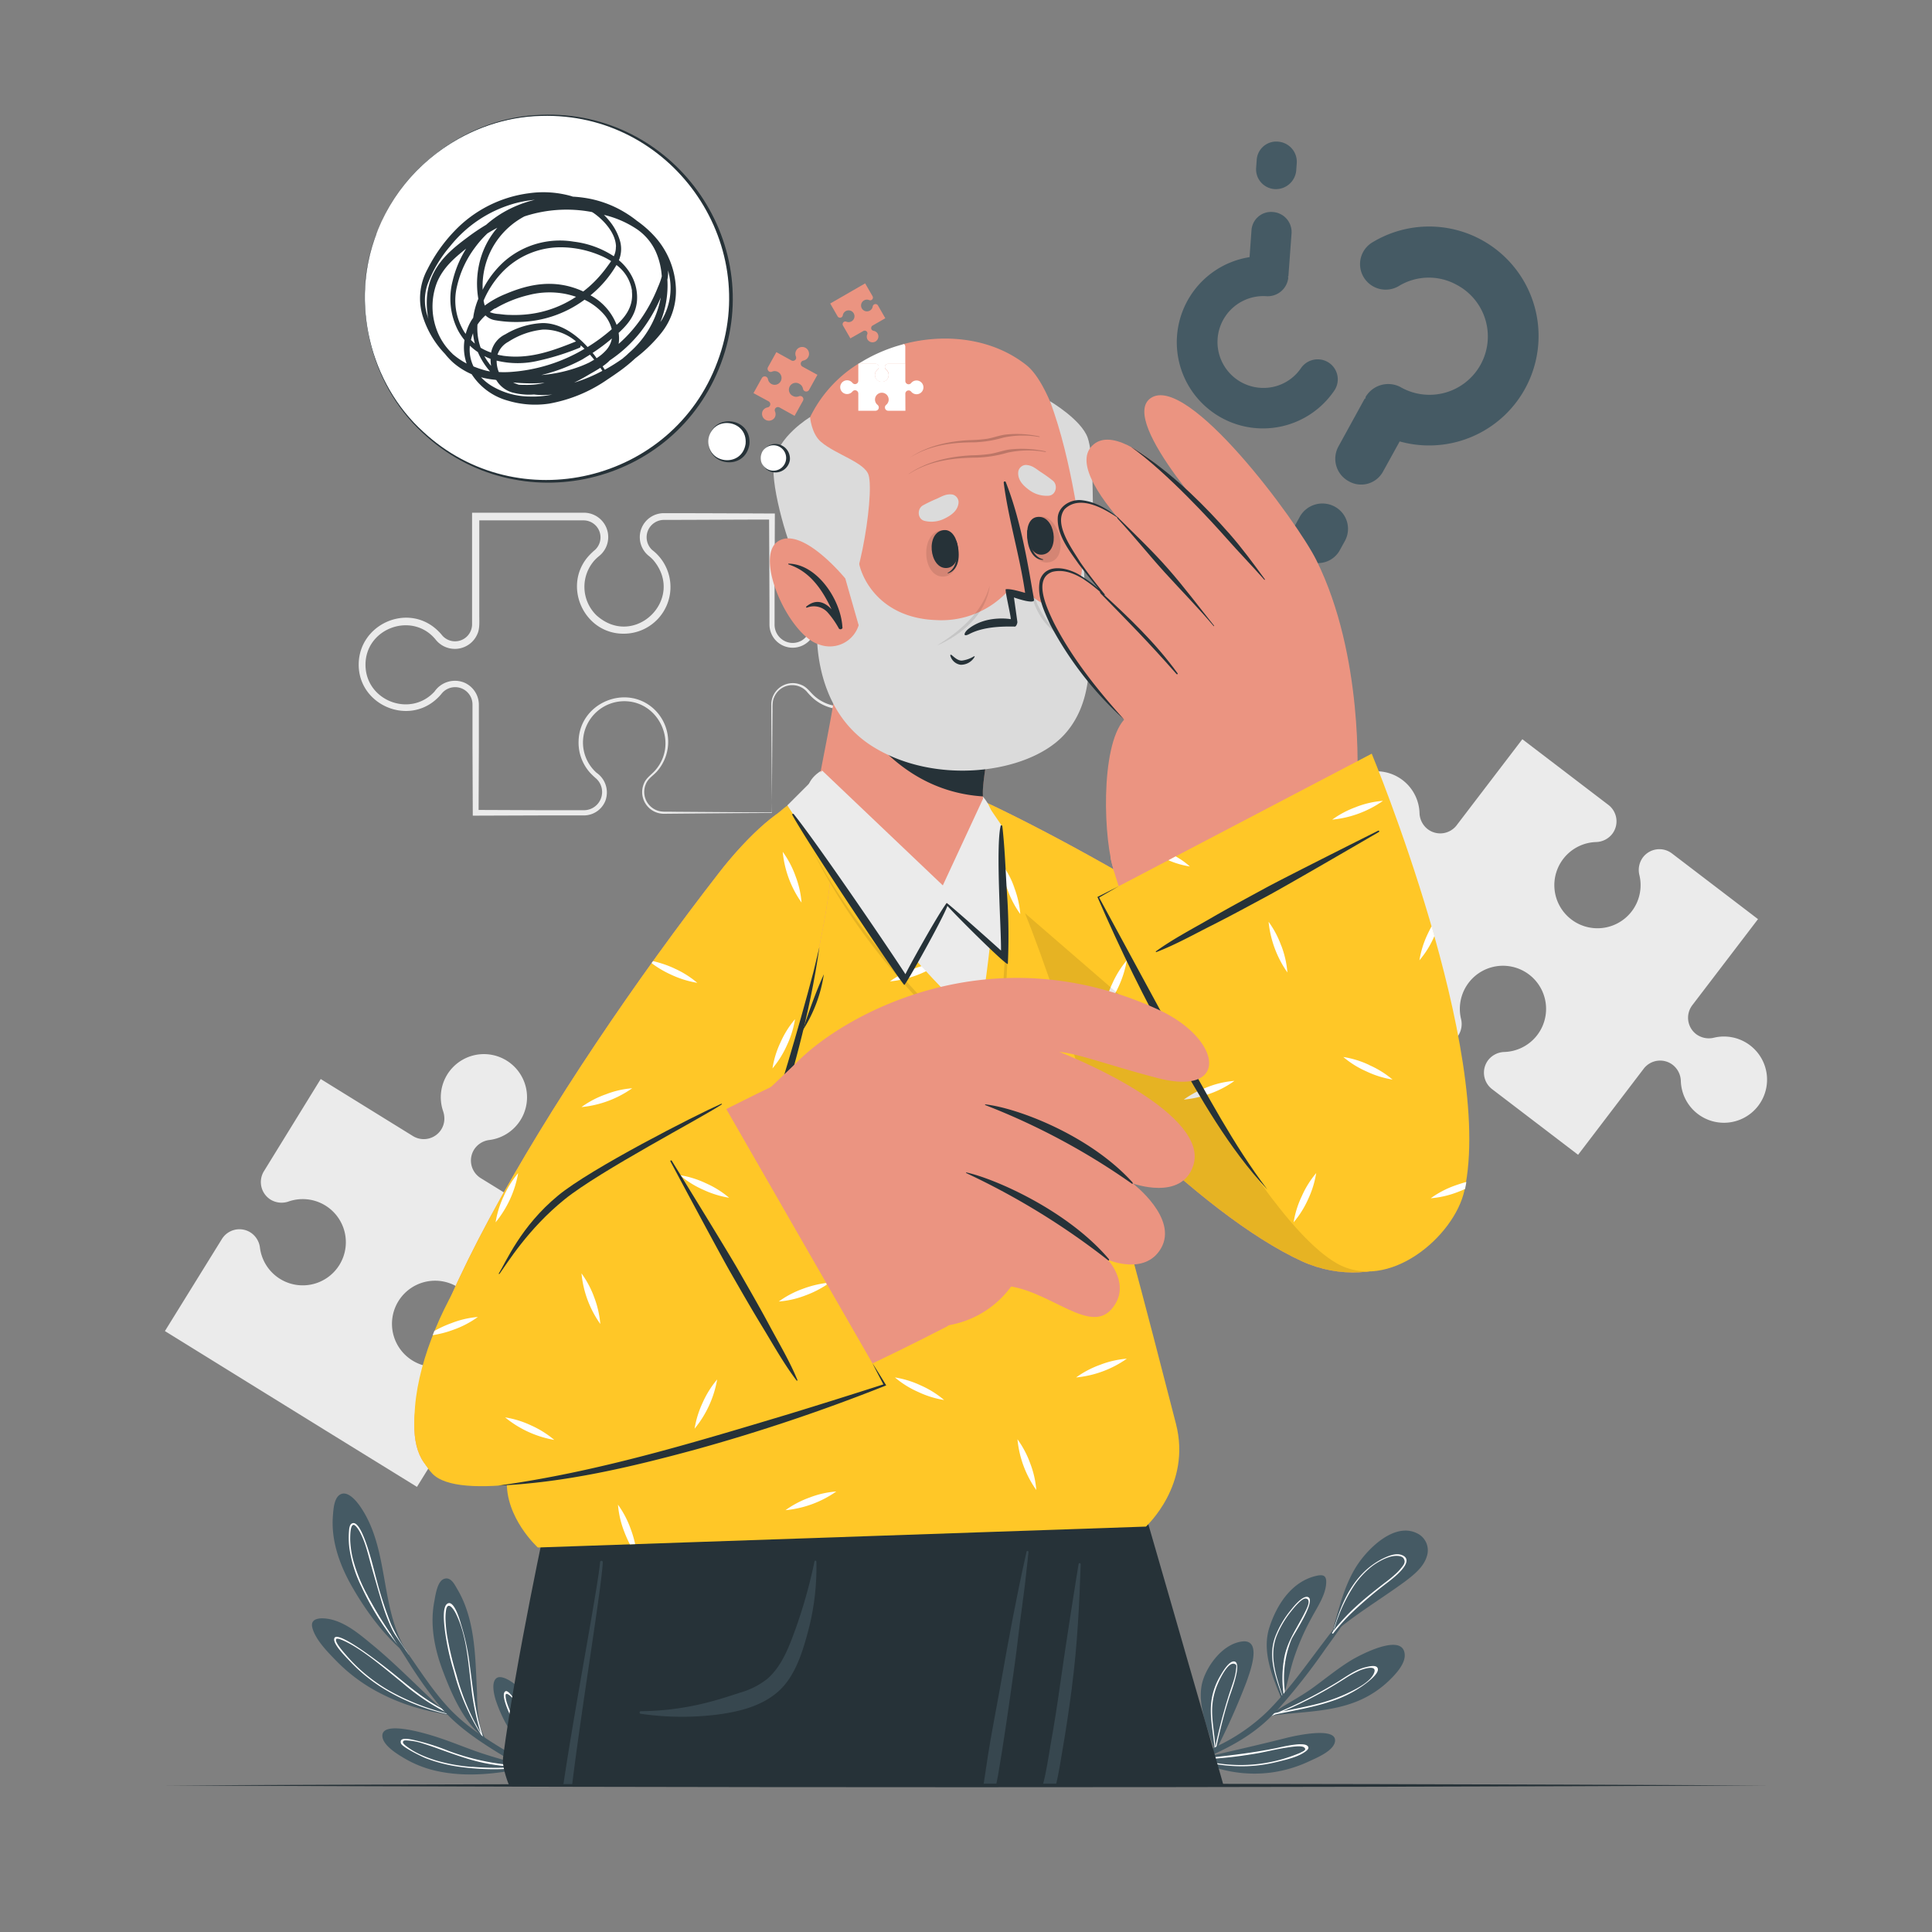<svg xmlns="http://www.w3.org/2000/svg" viewBox="0 0 500 500"><rect x="0" y="0" width="500" height="500" fill="#808080" stroke="none"/><g id="freepik--background-complete--inject-265"><path d="M148.27,319.61l-14.73,23.81a5.36,5.36,0,0,1-7.37,1.74,5.48,5.48,0,0,1-2.5-4,11.16,11.16,0,1,0-7.44,12,5.46,5.46,0,0,1,4.68.46,5.35,5.35,0,0,1,1.74,7.37l-14.74,23.81L84.1,370.11,66.53,359.24,42.68,344.48l14.74-23.81a5.34,5.34,0,0,1,7.36-1.74,5.45,5.45,0,0,1,2.5,4,11.16,11.16,0,1,0,7.45-12,5.48,5.48,0,0,1-4.69-.46,5.36,5.36,0,0,1-1.73-7.37L83,279.25,106.85,294a5.35,5.35,0,0,0,7.37-1.73,5.26,5.26,0,0,0,.78-2.79,5.92,5.92,0,0,0-.32-1.9,11.16,11.16,0,1,1,12,7.45,5.45,5.45,0,0,0-4,2.5,5.35,5.35,0,0,0,1.74,7.37Z" style="fill:#ebebeb"></path><path d="M408.41,298.86l-22.27-17a5.36,5.36,0,0,1-1-7.5h0a5.5,5.5,0,0,1,4.22-2.11,11.16,11.16,0,1,0-11.25-8.57,5.48,5.48,0,0,1-.92,4.62h0a5.35,5.35,0,0,1-7.5,1l-22.27-17,17-22.27a5.35,5.35,0,0,0-1-7.5h0a5.51,5.51,0,0,0-4.62-.91,11.16,11.16,0,1,1,8.57-11.25,5.48,5.48,0,0,0,2.11,4.21h0a5.35,5.35,0,0,0,7.5-1l17-22.27,22.27,17a5.35,5.35,0,0,1,1,7.5h0a5.5,5.5,0,0,1-4.21,2.11,11.16,11.16,0,1,0,11.24,8.57,5.48,5.48,0,0,1,.92-4.62h0a5.35,5.35,0,0,1,7.5-1l22.27,17-17,22.27a5.35,5.35,0,0,0,1,7.5h0a5.51,5.51,0,0,0,4.62.91A11.16,11.16,0,1,1,435,279.79a5.48,5.48,0,0,0-2.11-4.21h0a5.35,5.35,0,0,0-7.5,1Z" style="fill:#ebebeb"></path><path d="M199.78,210.4c-7,0-21.1.14-27.9.2a5.61,5.61,0,0,1-5.23-7.83c.54-1.4,1.88-2.25,2.82-3.3,6.21-6.86,1.21-18.07-8-18a10.71,10.71,0,0,0-10.59,10.34,10.5,10.5,0,0,0,3.48,8.16,6.21,6.21,0,0,1,2.3,7.31,6,6,0,0,1-5.64,3.75h-2.15l-8.58,0-17.18.06h-.76v-.77l-.07-17.17,0-8.59v-2.15a4.49,4.49,0,0,0-8.08-2.78,11.81,11.81,0,0,1-1.2,1.25c-7.6,7-20.22,1.44-20.17-8.92s12.54-16,20.21-9a13,13,0,0,1,1.21,1.25,4.4,4.4,0,0,0,7.92-2.73V150.86l0-17.17v-1h1l17.18,0H151a6.3,6.3,0,0,1,3.94,11.3,11.37,11.37,0,0,0-1.06,1,10.29,10.29,0,0,0,.45,14.22c9.79,8.88,23.23-4.2,14.74-14.27a10.41,10.41,0,0,0-1.07-1,6.21,6.21,0,0,1,3.89-11.13H174c6,0,20.42.06,26.53.09v.76l-.07,17.17,0,8.59v2.15a4.73,4.73,0,0,0,2.92,4.47A4.62,4.62,0,0,0,207,166c1.3-.52,2-1.77,3.06-2.68a11.66,11.66,0,1,1,8.28,20.23,11.41,11.41,0,0,1-8.08-3,16.64,16.64,0,0,1-1.48-1.58,5.07,5.07,0,0,0-8.45,1.52c-.56,1.26-.35,2.73-.41,4.17l-.06,8.61-.12,17.14Zm0,0-.12-17.21-.06-8.56,0-2.14a5.57,5.57,0,0,1,7.83-5.22c1.39.53,2.25,1.88,3.3,2.82a10.71,10.71,0,0,0,7.64,2.73c9.18-.28,13.77-11.62,7.29-18.17a10.71,10.71,0,0,0-16.17,1.11,6,6,0,0,1-10.35-4.16v-2.15c0-5.5-.08-20.08-.1-25.76l.77.77c-7,0-21.11.09-27.91.09a4.49,4.49,0,0,0-3.13,7.77A12.08,12.08,0,0,1,161.43,164c-10.39.07-16-12.55-9-20.21a19.15,19.15,0,0,1,1.6-1.52,4.4,4.4,0,0,0-3.08-7.6l-27.91,0,1-1,0,17.17v8.59c0,1.43.14,3.27-.47,4.6a6.34,6.34,0,0,1-10.83,1.49c-6-7.35-18.15-3-18.15,6.51,0,9.31,11.61,13.81,17.88,6.92a6.41,6.41,0,0,1,7.59-2.33,6.25,6.25,0,0,1,3.87,5.85v2.15l0,8.59-.07,17.17-.77-.77,17.18.07,8.58,0H151a4.71,4.71,0,0,0,3.32-8.16,20.12,20.12,0,0,1-1.58-1.5,11.68,11.68,0,0,1-3-8.28c.29-10,12.64-15,19.76-8a11.6,11.6,0,0,1,.44,16c-1,1.07-2.22,1.77-2.77,3.12a5.11,5.11,0,0,0,2.71,6.81c1.27.56,2.73.35,4.15.41l8.56.06,17.21.12Z" style="fill:#ebebeb"></path></g><g id="freepik--Symbols--inject-265"><path d="M362.24,114.23,358,121.91a6.45,6.45,0,0,1-9,2.61,6.61,6.61,0,0,1-2.6-9l6.75-12.29c.06-.11.18-.05.25-.17s-.06-.18,0-.3a6.8,6.8,0,0,1,9-2.61A15.1,15.1,0,1,0,377,73.72a14.91,14.91,0,0,0-14.91.26,6.64,6.64,0,0,1-9.2-2.29,6.56,6.56,0,0,1,2.34-9,28.33,28.33,0,1,1,7,51.55ZM348,140.1l-1.17,2.13a6.45,6.45,0,0,1-9,2.61,6.61,6.61,0,0,1-2.6-9l1.17-2.13a6.7,6.7,0,0,1,9-2.61A6.52,6.52,0,0,1,348,140.1Z" style="fill:#455a64"></path><path d="M323.38,66.55l.5-6.88a5.08,5.08,0,0,1,5.57-4.8,5.2,5.2,0,0,1,4.8,5.56l-.81,11c0,.1-.11.09-.12.2s.1.11.09.22a5.36,5.36,0,0,1-5.57,4.81,11.88,11.88,0,1,0-1.74,23.7,11.73,11.73,0,0,0,10.58-5.07A5.24,5.24,0,0,1,344,93.93a5.17,5.17,0,0,1,1.27,7.22,22.3,22.3,0,1,1-21.91-34.6Zm1.71-23.18.14-1.9a5.07,5.07,0,0,1,5.57-4.81,5.23,5.23,0,0,1,4.8,5.57l-.14,1.91a5.29,5.29,0,0,1-5.57,4.8A5.14,5.14,0,0,1,325.09,43.37Z" style="fill:#455a64"></path></g><g id="freepik--Plant--inject-265"><path d="M331.58,439.49c-2.34-5.75-5.06-12.13-3.05-18.35,1.86-5.74,5.6-11.63,11.79-13.23,1.77-.45,3-.45,2.9,1.65-.08,3.18-2.37,6.45-3.81,9.17a62.61,62.61,0,0,0-4.71,10.9c-.83,2.66-1.38,5.4-2.15,8.08-.09.34-.19.68-.3,1,0,.13-.07.26-.11.39s0,.11.05.16a.31.31,0,0,1,0,.29.24.24,0,0,1-.09.08A.32.32,0,0,1,331.58,439.49Z" style="fill:#455a64"></path><path d="M332.07,439.64c-1.79-5.16-4.05-10.6-2.07-16a25.17,25.17,0,0,1,4-6.88c.75-.95,3-3.78,4.39-3.47,2.56.58-3.64,9.78-4.14,10.92a26.68,26.68,0,0,0-1.73,13.48c-.09.34-.19.68-.3,1a29.79,29.79,0,0,1,.15-9.7c.84-4.43,3.3-7.63,5.26-11.58.42-.85,1.92-3.51.31-3.71-1.07-.13-3.25,2.62-3.72,3.21a25.07,25.07,0,0,0-3.85,6.52c-2.07,5.39.08,10.86,1.76,16.1A.24.24,0,0,1,332.07,439.64Z" style="fill:#fff"></path><path d="M329.21,444l-.73.1h0a.14.14,0,0,1-.15-.06.26.26,0,0,1,0-.35.2.2,0,0,1,.14,0h.34l.06,0c3.48-2.45,7.34-4.33,10.81-6.83,3.3-2.39,6.44-5,9.93-7.14,2.19-1.34,13.49-7.35,13.93-1.57.19,2.57-2.59,5.39-4.28,7a26,26,0,0,1-7.84,5.07C344.28,443.17,336.7,442.94,329.21,444Z" style="fill:#455a64"></path><path d="M344.64,440.26a30.4,30.4,0,0,0,7.76-3.8c.83-.57,4.79-3.31,4.13-4.76-.41-.93-2.36-.4-3-.25-2.77.63-5.16,2.48-7.55,3.94a116.14,116.14,0,0,1-15.19,7.76l-1.06.23-.88.2-.3.07-.24.06a.26.26,0,0,0,0,.35l.68-.15-.52.22h0l.59-.1.13,0c.3-.1.6-.22.88-.34C335,442.64,339.91,441.86,344.64,440.26ZM332,442.9c3.07-1.29,6.07-2.74,9-4.32,2.36-1.26,4.66-2.64,6.92-4.07a28.05,28.05,0,0,1,4-2.21c1.07-.44,5.14-1.76,3.41,1.22-1.26,2.15-5,3.93-7.12,4.92a43.2,43.2,0,0,1-7.43,2.56C337.83,441.74,334.89,442.3,332,442.9Z" style="fill:#fff"></path><path d="M314.35,453h0a1.68,1.68,0,0,1-.1-.2c-1.69-5.43-4.79-12.35-2.89-18.08,1.4-4.24,5.37-9.34,10.12-9.91,5.36-.63,1.89,8.19,1.11,10.47A175.46,175.46,0,0,1,314.67,453l-.08.11h0C314.51,453.23,314.42,453.14,314.35,453Z" style="fill:#455a64"></path><path d="M314.58,453.15c.07-.37.15-.75.24-1.13.92-4.32,2-8.6,3.34-12.81.33-1.06,3.47-9,1.23-9.23-1.36-.12-3,2.73-3.54,3.65a17.49,17.49,0,0,0-2.13,5.38c-.92,4.36.19,8.85.6,13.26,0,.21,0,.42.06.63l0,.12h0C314.43,453.14,314.51,453.23,314.58,453.15Zm-.84-11.66a17.61,17.61,0,0,1,1.43-5.74c.52-1.21,2.55-5.53,4.17-5.17.86.18.63.69.52,1.69a10.61,10.61,0,0,1-.24,1.37c-.25,1.11-.64,2.19-1,3.26-.64,1.89-1.23,3.79-1.77,5.72-.9,3.14-1.67,6.31-2.33,9.51C314.34,448.56,313.49,445,313.74,441.49Z" style="fill:#fff"></path><path d="M328.91,458.74a33.57,33.57,0,0,1-19.31-3.29.2.2,0,0,1-.1-.08.27.27,0,0,1,0-.31.26.26,0,0,1,.32-.08l.37.17c7.58-1.78,15.14-3.45,22.68-5.37,1.78-.45,13.18-3.11,12.63.89-.34,2.47-4.75,4.25-6.7,5.16A33.82,33.82,0,0,1,328.91,458.74Z" style="fill:#455a64"></path><path d="M337.92,453.24c.54-.4,1.05-.95.37-1.47-1.29-1-6.6.36-8.1.66-6.18,1.25-12.31,1.93-18.55,2.62l-1.58.18-.56-.16a.26.26,0,0,0,0,.3h.16l.75.21h0a40,40,0,0,0,12.22,1.51,37.4,37.4,0,0,0,7.74-1.08C332.72,455.44,336,454.72,337.92,453.24Zm-27.12,2.18-.36-.09.65,0a112.2,112.2,0,0,0,14.51-1.61c2.43-.45,4.82-1.06,7.26-1.42,1-.15,3.95-.69,4.68-.05s-.34,1-.92,1.31c-.42.22-1.23.51-1.64.67A39.12,39.12,0,0,1,310.8,455.42Z" style="fill:#fff"></path><path d="M294.29,462.07,293.9,461l2.79-1.09c3.74-1.52,7.47-3.06,11.17-4.67,2.12-.92,4.2-1.86,6.25-2.87l.21-.1.5-.25.53-.28A48.67,48.67,0,0,0,327.93,443c1.23-1.21,2.39-2.48,3.53-3.78l.33-.38a.39.39,0,0,0,.08-.1l.34-.39.25-.3c3.44-4.06,6.55-8.4,9.75-12.61.91-1.21,1.83-2.42,2.76-3.61a1.16,1.16,0,0,1,.16-.21,2.69,2.69,0,0,1,.2-.27c4.08-5.31,8.21-10.58,12.14-16,.14-.21.43.05.29.24-2.59,3.63-5.1,7.32-7.63,11l-1,1.47c-.66,1-1.33,1.94-2,2.9-1.34,1.93-2.69,3.84-4.08,5.73a162.57,162.57,0,0,1-12.28,15.65c-.34.36-.69.71-1,1.06s-.43.45-.65.65-.51.51-.76.75c-4.57,4.37-9.86,7.26-15.48,9.75l-1.19.52-.55.24-.29.13-.38.16h0l-.28.12-1,.43q-5.6,2.31-11.23,4.49C296.68,461.09,295.48,461.58,294.29,462.07Z" style="fill:#455a64"></path><path d="M351.23,405.07c2.86-4.36,9.59-11.07,15.38-8.31a4.87,4.87,0,0,1,2.68,5.93c-.81,2.88-3.54,5-5.84,6.72-6.15,4.49-12.67,8.36-18.5,13.3,0,.05-.49.41-.62.53s-.26-.1-.14-.2.38-.33.56-.49C346.42,416.66,347.85,410.24,351.23,405.07Z" style="fill:#455a64"></path><path d="M345,422.75l.1-.11a52.45,52.45,0,0,1,4.07-4.6,104.35,104.35,0,0,1,9.71-8.32c1.3-1,7.75-5.75,3.93-7.27-1.61-.64-3.7.3-5.12,1a19.56,19.56,0,0,0-5.94,4.72c-3.32,3.85-5.15,8.6-6.57,13.41-.07.22-.13.44-.2.66-.05.05-.09.11-.14.17a1.25,1.25,0,0,0-.09.12.11.11,0,0,0,0,.08.18.18,0,0,0,.18.19A.13.13,0,0,0,345,422.75Zm.38-1.43a41.3,41.3,0,0,1,5.23-11.24A22.1,22.1,0,0,1,355,405.4a17.66,17.66,0,0,1,2.44-1.55,12.47,12.47,0,0,1,2-.86c1.5-.5,3.34-.48,3.82.34.6,1,.09,1.61-.89,2.78a11.33,11.33,0,0,1-1.07,1.12,34.91,34.91,0,0,1-3,2.46c-1.69,1.31-3.36,2.62-5,4-1.1.93-2.19,1.89-3.23,2.88a53.5,53.5,0,0,0-5,5.49C345.16,421.81,345.25,421.57,345.33,421.32Z" style="fill:#fff"></path><path d="M96,425.37c3.24,2.63,6.3,5.48,9.33,8.36,1.71,1.63,3.41,3.28,5.13,4.91,1.9,1.8,3.71,3.82,6.26,4.6h0a1.31,1.31,0,0,1,.31.17l0,.05a.31.31,0,0,1-.37.4l-.17-.05h-.07a10.34,10.34,0,0,1-2.29-.39A52.68,52.68,0,0,1,108,442a51.85,51.85,0,0,1-11.91-5.06A43.72,43.72,0,0,1,87,429.8c-2.17-2.22-5.42-5.49-6.18-8.61-.69-2.83,3-2.5,4.78-2.1C89.54,420,93,422.88,96,425.37Z" style="fill:#455a64"></path><path d="M86.59,423.86c-.8,1.28,2.76,4.8,4.26,6.37a42.27,42.27,0,0,0,7.94,6.49,54.56,54.56,0,0,0,17,6.92l.72.16h.07l.17.05a.32.32,0,0,0,.37-.41c-.49-.19-.95-.39-1.42-.61s-.83-.39-1.23-.61c-4.42-2.28-8.35-5.57-12.19-8.71C97.75,429.83,87.66,422.16,86.59,423.86ZM115.13,443c.61.29,1.23.56,1.85.8l-1.46-.38a60.24,60.24,0,0,1-15-6A43.67,43.67,0,0,1,93.12,432a40.55,40.55,0,0,1-3.42-3.52c-.44-.53-3.32-3.63-2.66-4.31.47-.48,3.67,1.34,3.74,1.37.65.36,1.27.75,1.9,1.15,1.28.82,2.51,1.72,3.73,2.63,2.63,2,5.16,4.12,7.72,6.19A56.66,56.66,0,0,0,115.13,443Z" style="fill:#fff"></path><path d="M118.34,411.25c3.12,5.23,4.16,11.39,4.62,17.36.24,3.21.33,6.42.5,9.62a41.79,41.79,0,0,0,.83,8.56c0,.12.06.25.1.37a10.87,10.87,0,0,0,.91,2.23.22.22,0,0,1,0,.16l.15.2c0,.05,0,.12-.07.08l-.22-.17h0a.19.19,0,0,1-.19-.1l0-.09-.21-.17c-4.95-4-8-11.16-10.17-16.92s-3.36-11.95-2.18-18c.29-1.53.74-5.15,2.52-5.77S117.68,410.15,118.34,411.25Z" style="fill:#455a64"></path><path d="M116.09,414.9c-1.82.42-1.11,5.44-1,6.67a65.14,65.14,0,0,0,2.36,10.95,58,58,0,0,0,7.15,16.56h0a1.8,1.8,0,0,0,.08.21,2.61,2.61,0,0,0,.2.17.73.73,0,0,0,0,.09.18.18,0,0,0,.19.1c0-.1-.06-.19-.08-.28-.25-.73-.47-1.47-.68-2.21,0-.12-.07-.25-.1-.37-1.39-5.14-1.91-10.5-2.63-15.8a59.65,59.65,0,0,0-2.35-10.9C119,419.19,117.62,414.55,116.09,414.9Zm1.82,2.57c2.87,5.65,3.23,12.57,4,18.75a65.88,65.88,0,0,0,2.51,12.34,61.69,61.69,0,0,1-6.29-15.11,81.41,81.41,0,0,1-2.23-9.09,32.72,32.72,0,0,1-.59-5,13,13,0,0,1,.19-3C116.05,414.45,117.41,416.5,117.91,417.47Z" style="fill:#fff"></path><path d="M135.76,457a.36.36,0,0,1,0,.32h.12a.09.09,0,0,1,.1.09.08.08,0,0,1-.07.11c-7.14,1.59-15.14,2.42-22.36.92a28.57,28.57,0,0,1-8.69-3.27c-1.84-1.08-5.53-3.26-5.88-5.62-.7-4.76,12.29-.59,14.24.05,3.57,1.16,7,2.61,10.57,3.84,3.88,1.34,7.84,2.39,11.8,3.45A.24.24,0,0,1,135.76,457Z" style="fill:#455a64"></path><path d="M135.76,457l-1.17-.05A61.85,61.85,0,0,1,116,453.1a56.23,56.23,0,0,0-9.14-2.84c-.78-.14-3.65-.85-3.09.93.3.92,5.11,3.31,6.41,3.83a39.16,39.16,0,0,0,9.28,2.3,64.24,64.24,0,0,0,16,.1l.46-.05a.09.09,0,0,0-.1-.09h-.12A.36.36,0,0,0,135.76,457Zm-13.59.28a45.09,45.09,0,0,1-9.35-1.68,35.17,35.17,0,0,1-3.55-1.31,21.22,21.22,0,0,1-2.64-1.36c-2-1.3-2.47-1.79-2.33-2.18s.5-.39,2.1-.23a15.73,15.73,0,0,1,3,.68c1.41.44,2.8.92,4.18,1.42,2.78,1,5.55,2,8.38,2.82a48.06,48.06,0,0,0,12.51,1.81A73.68,73.68,0,0,1,122.17,457.25Z" style="fill:#fff"></path><path d="M133.72,436.29a18.36,18.36,0,0,1,4.15,6.56c1.95,4.81,2.85,10,4.46,14.89.24.74.5,1.47.77,2.2,0,.07.58.87.52.82s-.27-.23-.69-.63h0c-2.08-1.93-8.28-7.87-10.77-12a36.89,36.89,0,0,1-3.87-8.15c-.41-1.36-1.19-4.46.12-5.61S132.73,435.37,133.72,436.29Z" style="fill:#455a64"></path><path d="M130.84,437.69c-1.88.92,2.64,9.17,3.21,10.25A52.06,52.06,0,0,0,141.88,459c.34.38.69.75,1.05,1.12l.69.63s-.48-.75-.52-.83-.09-.25-.14-.37c-.22-.61-.43-1.21-.63-1.81-1.47-3.27-2.89-6.58-4.44-9.83a47.87,47.87,0,0,0-3.82-6.76C133.74,440.68,131.66,437.28,130.84,437.69Zm1.69,1.66c4.71,5.93,6.74,13.29,10,20l.16.32-.39-.43a59.25,59.25,0,0,1-6.61-9.07,57.55,57.55,0,0,1-3.12-6.11,27,27,0,0,1-1.42-3.48c-.15-.52-.5-2-.16-2.18S132.22,439,132.53,439.35Z" style="fill:#fff"></path><path d="M93.25,389.92c7.51,10.93,5,25.71,11.71,37l0,.05c.21.35.42.69.65,1a.25.25,0,0,1-.16.37.19.19,0,0,1-.19-.09c-.05-.07-.1-.16-.15-.24-5.71-4.67-10.5-11.21-14.12-17.59-3.14-5.55-5.38-11.86-4.82-18.31.13-1.59.29-4.76,2.16-5.47S92.33,388.57,93.25,389.92Z" style="fill:#455a64"></path><path d="M91.17,394.23c-.78.31-.8,1.5-.86,2.15a20.82,20.82,0,0,0,.2,4.86,33.39,33.39,0,0,0,3.07,9.46,69.1,69.1,0,0,0,9,14.51c.83,1,1.68,2,2.59,2.86l.34.33a.25.25,0,0,0,.16-.37c-.23-.33-.42-.65-.63-1L105,427a41,41,0,0,1-3.88-6.87,97.38,97.38,0,0,1-3.77-11.71C96.86,406.83,93.85,393.16,91.17,394.23Zm1.94,2.21c1.57,2.88,2.23,6.23,3.13,9.36s1.8,6.34,2.76,9.48a47.55,47.55,0,0,0,2.91,7.29,36.94,36.94,0,0,0,3.43,5.56,52.2,52.2,0,0,1-4.06-5l0-.07a90.78,90.78,0,0,1-5.95-9.78l-.07-.12a42.18,42.18,0,0,1-3.83-9.3,24.05,24.05,0,0,1-.8-5.41c0-2.07.16-3.75.86-3.82C91.93,394.61,92.65,395.59,93.11,396.44Z" style="fill:#fff"></path><path d="M95.55,413.15c2.06,3.16,4.2,6.29,6.36,9.42,1,1.47,2,2.93,3,4.38l.06.09,1.1,1.59c3.31,4.77,6.6,9.8,10.65,14a49.37,49.37,0,0,0,7.08,5.92l.78.55h0l.44.29a2.5,2.5,0,0,0,.24.16c2.21,1.49,4.5,2.88,6.73,4.21,3.11,1.87,6.33,3.52,9.56,5.13a2.44,2.44,0,0,0,.28.14l.44.23.23.11.41.21c1,.51,2.08,1,3.12,1.57l-.59.94a72.86,72.86,0,0,1-9.79-4.54,1.18,1.18,0,0,1-.19-.11l-.92-.5c-.39-.21-.76-.42-1.13-.64l-2.66-1.56c-5.09-3.06-10.3-6.39-14.54-10.58l-.34-.36a1,1,0,0,1-.15-.14l-.25-.25-.39-.42c-.23-.24-.46-.5-.68-.75l-.2-.23A118.12,118.12,0,0,1,105,429l-1.56-2.42-.86-1.36-1.27-2.06,0-.07c-2-3.25-3.93-6.54-5.95-9.78C95.2,413.16,95.45,413,95.55,413.15Z" style="fill:#455a64"></path></g><g id="freepik--Character--inject-265"><path d="M316.65,462.07H203.46c0-.18-.1-.36-.14-.53-.22-.87-.45-1.73-.66-2.59q-1.12-4.45-2.2-8.69-.66-2.56-1.29-5.08c-.45-1.7-.87-3.38-1.28-5h0c-.12-.43-.22-.85-.34-1.27s-.23-.93-.34-1.39-.3-1.13-.43-1.7h0c-.17-.59-.31-1.17-.45-1.74-.3-1.1-.57-2.19-.83-3.25-.41-1.55-.79-3.08-1.17-4.57l-.49-1.93c-.27-1.05-.53-2.05-.78-3-.17-.67-.33-1.32-.49-2-.68-2.61-1.29-5.06-1.88-7.36-.16-.61-.3-1.19-.46-1.78-.24-1-.49-1.94-.72-2.86-.16-.58-.3-1.14-.43-1.7-.51-2-1-3.75-1.36-5.32-.11-.42-.22-.82-.31-1.21-.26-1-.51-2-.71-2.78-.09-.34-.16-.66-.24-.94s-.17-.64-.24-.91l-.14-.58c-.07-.29-.15-.55-.21-.78a3,3,0,0,0-.08-.35c-.18-.68-.26-1-.26-1H296.4s3.65,12.59,9.49,32.87c1.18,4.13,2.47,8.6,3.84,13.33C311.86,445.34,314.2,453.44,316.65,462.07Z" style="fill:#263238"></path><path d="M222,462.07h-2.34q-3.57-15.07-7-30.19c-1-4.27-1.89-8.52-2.83-12.79l-.26-1.2a.17.17,0,0,1,.33-.08c0,.12.07.25.12.37h0c1.28,4.58,2.57,9.17,3.82,13.75Q218,447,222,462.07Z" style="fill:#37474f"></path><path d="M292.82,391.66v0c-.05.6-.47,7.21-1.54,17.3-.3,2.95-.65,6.18-1.07,9.64-.65,5.47-1.47,11.51-2.46,17.88-1.24,8.15-2.77,16.83-4.63,25.54H131.75s-1.91-4.48-1.56-7.16c3.27-25.06,11.56-63.2,11.56-63.2l129.82,0Z" style="fill:#263238"></path><path d="M266.17,401.69c-.08.72-.15,1.47-.23,2.19q-.63,6.21-1.49,12.38c-.69,4.83-1.17,9.7-1.85,14.53-.23,1.65-.46,3.3-.7,4.94-1.12,8-2.27,15.9-3.63,23.83-.12.74-.32,1.6-.51,2.51h-3.25c.41-2.67.8-5.34,1.21-8,.84-5.39,1.92-10.71,2.87-16.06.14-.81.29-1.63.44-2.44,1.91-10.9,3.92-21.8,6.33-32.59.09-.45.19-.9.29-1.35S266.2,401.41,266.17,401.69Z" style="fill:#37474f"></path><path d="M279.68,404.81c-.16,5.12-.38,10.24-.71,15.33-.35,5.53-.85,11-1.57,16.56,0,.2,0,.4-.07.61-.68,5.16-1.45,10.32-2.33,15.45-.52,3.05-1,6.25-1.75,9.31h-3.4c1-3.59,1.47-7.38,2.12-11,.87-4.85,1.63-9.7,2.31-14.57h0c.87-6.07,1.76-12.14,2.71-18.2q.72-4.63,1.46-9.27l.69-4.28C279.21,404.42,279.68,404.51,279.68,404.81Z" style="fill:#37474f"></path><path d="M165.87,442.86a72,72,0,0,0,17.65-2.37c2.66-.69,5.29-1.54,7.9-2.4a20.49,20.49,0,0,0,7.12-3.57c4-3.46,5.89-8.91,7.63-13.75a132.4,132.4,0,0,0,4.63-16.7c.06-.28.47-.19.48.07a64.6,64.6,0,0,1-2.41,19c-1.44,5.23-3.37,11.08-7.6,14.74-4.45,3.86-10.49,5.22-16.18,5.92a74.2,74.2,0,0,1-19.24-.27A.32.32,0,0,1,165.87,442.86Z" style="fill:#37474f"></path><path d="M156,404.23c-.26,6.42-5.47,37.55-7.95,57.84h-2.28c3-20.36,9-51.45,9.54-57.85A.35.35,0,0,1,156,404.23Z" style="fill:#37474f"></path><path d="M257.22,208.62c27.84,13.29,108.06,57.6,116.9,89.22,7.17,25.68-18,37.36-37.16,28.58-26-11.92-64.31-50.27-89.91-86.9C232.9,219.27,229.87,195.57,257.22,208.62Z" style="fill:#eb9481"></path><path d="M257.22,208.62c27.84,13.29,108.06,57.6,116.9,89.22,7.17,25.68-18,37.36-37.16,28.58-26-11.92-64.31-50.27-89.91-86.9C232.9,219.27,229.87,195.57,257.22,208.62Z" style="fill:#FFC727"></path><path d="M287.88,254.51a24.64,24.64,0,0,0-2.09,6.73,27.52,27.52,0,0,0,5.83-12.72A25.21,25.21,0,0,0,287.88,254.51Zm49,55.09a24.43,24.43,0,0,0-2.1,6.73,24.86,24.86,0,0,0,3.76-6,25.18,25.18,0,0,0,2.08-6.74A24.72,24.72,0,0,0,336.89,309.6Zm17.51-33.94a24.52,24.52,0,0,0-6.73-2.08,24.36,24.36,0,0,0,6,3.74,25,25,0,0,0,6.74,2.1A24.73,24.73,0,0,0,354.4,275.66ZM237.5,208.48a6.57,6.57,0,0,0-.46,1.12,19.59,19.59,0,0,0,2.7.58A19.14,19.14,0,0,0,237.5,208.48Zm25,21.2a24.93,24.93,0,0,0-3.28-6.25,25,25,0,0,0,1.58,6.88,25.28,25.28,0,0,0,3.28,6.25A24.56,24.56,0,0,0,262.47,229.68ZM312.6,281.3a24.89,24.89,0,0,0-6.24,3.28,27.25,27.25,0,0,0,13.12-4.85A24,24,0,0,0,312.6,281.3Zm57.67,28.81a21.79,21.79,0,0,0,5-.94c.07-.61.11-1.23.13-1.87A22.67,22.67,0,0,0,370.27,310.11Z" style="fill:#fff"></path><path d="M366.74,324.13c-7.82,5.85-19.63,6.94-29.79,2.29-26-11.92-64.29-50.28-89.89-86.9-7.09-10.13-11.39-21.13-10.47-28Z" style="opacity:0.1"></path><path d="M296.58,395.08l-157.39,5.41s-8.55-7.73-8-17.57c2.08-36.31,50.36-157.07,71.63-173.73,9.51-7.45,30.53-14.19,43-6.09,19.39,12.6,44.32,110.28,58.52,165.39C308.41,384.29,296.68,394.92,296.58,395.08Z" style="fill:#FFC727"></path><path d="M236.55,250.7a25.56,25.56,0,0,0-6.24,3.28,27.25,27.25,0,0,0,13.12-4.85A24.29,24.29,0,0,0,236.55,250.7Zm-28.67,82.84a24.91,24.91,0,0,0-6.24,3.29,24.29,24.29,0,0,0,6.88-1.57,24.85,24.85,0,0,0,6.25-3.3A25.07,25.07,0,0,0,207.88,333.54Zm-45.17-51.83c-.12.27-.23.53-.33.79.42-.26.83-.55,1.24-.86Zm46.84,105.84a25.17,25.17,0,0,0-6.26,3.28A27.35,27.35,0,0,0,216.43,386,23.9,23.9,0,0,0,209.55,387.55Zm75.19-34.35a25.22,25.22,0,0,0-6.24,3.28,27.25,27.25,0,0,0,13.12-4.85A24.36,24.36,0,0,0,284.74,353.2ZM163.21,395.66a24.78,24.78,0,0,0-3.28-6.25,24.92,24.92,0,0,0,1.58,6.88,32.79,32.79,0,0,0,1.5,3.38l1.37-.05A28.17,28.17,0,0,0,163.21,395.66Zm-9.42-59.89a24.83,24.83,0,0,0-3.3-6.22,27,27,0,0,0,4.87,13.1A25.44,25.44,0,0,0,153.79,335.77ZM262.47,229.68a24.93,24.93,0,0,0-3.28-6.25,25,25,0,0,0,1.58,6.88,25.28,25.28,0,0,0,3.28,6.25A24.56,24.56,0,0,0,262.47,229.68Zm-32.19,70.5a25.44,25.44,0,0,0-3.28-6.25,27.48,27.48,0,0,0,4.86,13.13A25,25,0,0,0,230.28,300.18Zm36.34,78.55a25,25,0,0,0-3.3-6.25,27.09,27.09,0,0,0,4.87,13.13A24.29,24.29,0,0,0,266.62,378.73Zm-60.75-152a25,25,0,0,0-3.3-6.25,27.09,27.09,0,0,0,4.87,13.13A24.29,24.29,0,0,0,205.87,226.71ZM182.7,306.23a24.86,24.86,0,0,0-6.74-2.1,24.37,24.37,0,0,0,6,3.76,25.31,25.31,0,0,0,6.74,2.09A24.82,24.82,0,0,0,182.7,306.23Zm-45.22,62.68a32.73,32.73,0,0,0-3.87-1.46c-.09.44-.19.87-.28,1.3a34.31,34.31,0,0,0,3.38,1.81,24.24,24.24,0,0,0,6.74,2.09A25.3,25.3,0,0,0,137.48,368.91Zm100.87-10.34a25,25,0,0,0-6.74-2.09,24.27,24.27,0,0,0,6,3.75,24.75,24.75,0,0,0,6.73,2.09A24.82,24.82,0,0,0,238.35,358.57Zm-62.09-107c-.24.5-.49,1-.72,1.51a21.53,21.53,0,0,0,4.92,1.35A20.39,20.39,0,0,0,176.26,251.52Zm57.5-45.1a25,25,0,0,0-6.74-2.08,24.42,24.42,0,0,0,6,3.74,24.86,24.86,0,0,0,6.74,2.1A24.92,24.92,0,0,0,233.76,206.42Zm29.94,76.33a24.71,24.71,0,0,0-6.74-2.09,24.46,24.46,0,0,0,6,3.75,25.21,25.21,0,0,0,6.74,2.1A24.31,24.31,0,0,0,263.7,282.75Zm-7.82,44.74a24.74,24.74,0,0,0-2.11,6.74,24.8,24.8,0,0,0,3.76-6,24.48,24.48,0,0,0,2.08-6.74A25.19,25.19,0,0,0,255.88,327.49Zm-74,35.51a25.42,25.42,0,0,0-2.09,6.74A27.38,27.38,0,0,0,185.6,357,25.25,25.25,0,0,0,181.85,363ZM202,269.75a24.32,24.32,0,0,0-2.08,6.75,25.09,25.09,0,0,0,3.74-6,25.35,25.35,0,0,0,2.09-6.73A24.71,24.71,0,0,0,202,269.75Z" style="fill:#fff"></path><path d="M186.32,225.56c-43,55.31-90.56,133.16-76.62,152.93,15.53,22,70.21-29.39,71.84-33.15,1.82-4.19,22.27-56.5,31.5-105.47C223.17,186.15,197,211.88,186.32,225.56Z" style="fill:#eb9481"></path><path d="M186.32,225.56c-43,55.31-90.56,133.16-76.62,152.93,15.53,22,70.21-29.39,71.84-33.15,1.82-4.19,22.27-56.5,31.5-105.47C223.17,186.15,197,211.88,186.32,225.56Z" style="fill:#FFC727"></path><path d="M202,269.75a24.32,24.32,0,0,0-2.08,6.75,25.09,25.09,0,0,0,3.74-6,25.35,25.35,0,0,0,2.09-6.73A24.71,24.71,0,0,0,202,269.75ZM130.35,309.6a25.06,25.06,0,0,0-2.09,6.74,27.64,27.64,0,0,0,5.84-12.73A25.45,25.45,0,0,0,130.35,309.6Zm44.13-59a28.07,28.07,0,0,0-5.48-1.86l-.37.52a26.53,26.53,0,0,0,5.08,3,25.76,25.76,0,0,0,6.75,2.1A24.65,24.65,0,0,0,174.48,250.61Zm-37,118.3a24.67,24.67,0,0,0-6.75-2.09,27.4,27.4,0,0,0,12.72,5.83A25.3,25.3,0,0,0,137.48,368.91Zm45.22-62.68a24.86,24.86,0,0,0-6.74-2.1,24.37,24.37,0,0,0,6,3.76,25.31,25.31,0,0,0,6.74,2.09A24.82,24.82,0,0,0,182.7,306.23Zm23.17-79.52a25,25,0,0,0-3.3-6.25,27.09,27.09,0,0,0,4.87,13.13A24.29,24.29,0,0,0,205.87,226.71ZM153.79,335.77a24.83,24.83,0,0,0-3.3-6.22,27,27,0,0,0,4.87,13.1A25.44,25.44,0,0,0,153.79,335.77Zm-37,6.67a34.34,34.34,0,0,0-3.67,1.65c-.18.47-.35.93-.53,1.39a28.27,28.27,0,0,0,4.83-1.33,24.78,24.78,0,0,0,6.25-3.28A24.29,24.29,0,0,0,116.8,342.44Zm39.94-59.21a24.78,24.78,0,0,0-6.25,3.28,27.26,27.26,0,0,0,13.13-4.87A23.57,23.57,0,0,0,156.74,283.23Z" style="fill:#fff"></path><path d="M181.54,345.34c9.85-31.23,20.67-62.2,29-93.9.49-2.12,1-4.25,1.53-6.37-2.44,17.35-7.35,34.25-12.54,50.95s-11.18,33.18-17.94,49.32Z" style="fill:#263238"></path><path d="M213.21,252.15a36.92,36.92,0,0,1-5.53,14.61c1.69-5,3.36-9.82,5.53-14.61Z" style="fill:#263238"></path><path d="M212.4,199.54c-6.74,4.34-2.85,11.46,1.79,19,14.21,23.1,37.72,45.86,38.85,45.84s5.77-37.31,4.82-47.56-3.48-12.71-15.65-17.47C231.74,195.27,218.33,195.72,212.4,199.54Z" style="fill:#ebebeb"></path><path d="M210.62,220.69a172.44,172.44,0,0,0,18.19,26.62c8.42,9.93,17.36,19.73,27.94,27.36l.13.06a.41.41,0,0,0-.29.09,19.85,19.85,0,0,0,1.07-4.18,196.8,196.8,0,0,0,1.52-52.27,160.65,160.65,0,0,1,1.44,32.29c-.23,5.39-.72,10.78-1.42,16.14-.51,2.89-.63,5.86-1.84,8.6-.52.72-1.44-.12-2-.44a130.19,130.19,0,0,1-16.5-15c-11.15-11.71-21-24.82-28.28-39.28Z" style="opacity:0.1"></path><path d="M244.07,234.53c-10.4,1.59-26.65-15.41-32.55-28.6-.39-.9,1.67-9.92,3.66-21,1.18-6.73,2.33-14.25,2.89-21.19l42.66,14.08s-5.45,14.19-6.35,26.3a16,16,0,0,0,.07,2.87c0,.13,0,.29,0,.47C254.93,212.94,254.11,233,244.07,234.53Z" style="fill:#eb9481"></path><path d="M254.39,204.11a15.63,15.63,0,0,0,0,2c-22.46-1.43-33.78-20.69-37.79-30,.63-4.16,1.16-8.4,1.48-12.44l42.67,14.08S255.28,192,254.39,204.11Z" style="fill:#263238"></path><path d="M208.23,111.34c-5.29,15.3,1.25,60.29,11.88,70.65,15.43,15,41.49,17.37,54.46-1.36,12.58-18.15,3-76.63-8.93-86.13C257,87.65,245,86.13,234,89c-2,.52-3.55,3.29-5.44,4.09-2.07.88-4.46-.18-6.34,1A33.53,33.53,0,0,0,208.23,111.34Z" style="fill:#eb9481"></path><path d="M229,95a.86.86,0,0,0,.33.67,1.78,1.78,0,1,1-2.9,1.37,1.75,1.75,0,0,1,.65-1.37.89.89,0,0,0,.33-.67.85.85,0,0,0-.85-.85h-4.37a38.74,38.74,0,0,1,5.27-2.84,40.81,40.81,0,0,1,3.85-1.49c.39-.13.79-.26,1.19-.37h0c.48-.15,1-.28,1.46-.41a.84.84,0,0,1,.33.67v4.45h-4.45A.85.85,0,0,0,229,95Z" style="fill:#fff"></path><path d="M206.66,146.14c-2.33-3.74-7.2-19.75-6.41-26.2.85-6.9,9.4-12,9.4-12s.31,4.27,2.82,6.41c3.85,3.3,11.36,5.31,12.33,8.63,1.6,5.48-3.16,34.36-7.85,33.27S210.63,152.53,206.66,146.14Z" style="fill:#dbdbdb"></path><path d="M271.72,103.82s8.14,4.78,9.78,9.49c1.42,4.09,1.21,14,1.37,17.76.36,8.2-2.8,10.17-2.8,10.17S277.6,119.18,271.72,103.82Z" style="fill:#dbdbdb"></path><path d="M222.2,145.1c.63,4.51,5.57,14.9,20.15,15.38a23.28,23.28,0,0,0,18-7l6.47.55s3.34,3.62,7.8,2.5,5.31-6.82,5.72-12.27c0,0,.83,15.21,1.24,20.29s1.58,17.64-6.55,26c-9.46,9.72-33.19,12.75-49.32,2.56s-14.22-31.3-14.22-31.3Z" style="fill:#dbdbdb"></path><path d="M218.76,149.71S207.61,136,201.33,140.1s2.84,24.43,10.73,26.72a7.83,7.83,0,0,0,10.16-5Z" style="fill:#eb9481"></path><path d="M204.09,145.87c-.12,0-.13.17,0,.21,5.54,1.78,8.74,6.57,11.11,11.6-1.75-1.87-4-2.8-6.54-.7-.13.11,0,.32.17.28a4.8,4.8,0,0,1,5.41,1.29,22.84,22.84,0,0,1,2.85,4.09c.28.46,1.14.14.91-.4l0-.12C217.56,155.24,211.52,146,204.09,145.87Z" style="fill:#263238"></path><g style="opacity:0.2"><path d="M251.52,117.83a38,38,0,0,0,4.87-.38c1.63-.29,3.19-.87,4.83-1.12a28.77,28.77,0,0,1,9.28.46c.26,0,.24.2,0,.17a25.2,25.2,0,0,0-9.75.19,31.81,31.81,0,0,1-8,1.28c-6.2.06-12.29.84-17.55,4.25,0,0-.08,0,0-.05C239.89,119.42,245.78,118.12,251.52,117.83Z"></path><path d="M250.88,113.91a37.67,37.67,0,0,0,4.62-.36c1.55-.28,3-.82,4.58-1.07a27.52,27.52,0,0,1,8.8.44c.25,0,.23.2,0,.16a24,24,0,0,0-9.24.18,31,31,0,0,1-7.57,1.22c-5.88,0-11.65.8-16.64,4,0,0-.07,0,0,0C239.86,115.42,245.44,114.18,250.88,113.91Z"></path></g><path d="M266.35,150.65c1.41,4.6,3.34,9.22,6.84,12.61a18.85,18.85,0,0,0,1.56,1.39c-5.11-2.61-7.85-8.49-8.4-14Z" style="opacity:0.1"></path><path d="M242.49,167.06c5.9-3.67,11.74-8.54,13.65-15.5-.87,7.31-7.22,12.76-13.65,15.5Z" style="opacity:0.1"></path><path d="M244.07,137.22c-6,0-5.61,12-.06,12S249.1,137.24,244.07,137.22Z" style="opacity:0.1"></path><path d="M269,133.79c-5.85,1.33-2.75,12.93,2.66,11.7S273.88,132.68,269,133.79Z" style="opacity:0.1"></path><path d="M247.51,140c0-.11-.22.18-.2.3.52,3,.61,6.54-2,7.93-.08,0-.05.19,0,.17C248.65,147.41,248.48,142.72,247.51,140Z" style="fill:#263238"></path><path d="M244.36,137.18c-4.91.32-3.91,10.11.64,9.82S248.48,136.91,244.36,137.18Z" style="fill:#263238"></path><path d="M265.88,137.24c0-.11.25.13.26.25.19,3,.92,6.5,3.76,7.25.09,0,.1.18,0,.17C266.5,144.76,265.57,140.16,265.88,137.24Z" style="fill:#263238"></path><path d="M268.29,133.81c4.85-.83,6.16,8.93,1.67,9.7S264.22,134.52,268.29,133.81Z" style="fill:#263238"></path><path d="M238.82,130.81a38.18,38.18,0,0,1,3.65-1.75c1.41-.65,2.46-1.32,4.06-1.07a2.08,2.08,0,0,1,1.55,2c-.12,2-1.65,3.2-3.31,4.05a7.57,7.57,0,0,1-5.41.78C237.44,134.43,237.26,131.75,238.82,130.81Z" style="fill:#dbdbdb"></path><path d="M272.51,124.43a37.83,37.83,0,0,0-3.29-2.35c-1.28-.89-2.2-1.72-3.82-1.75a2.08,2.08,0,0,0-1.87,1.72c-.22,2,1.07,3.43,2.56,4.56a7.58,7.58,0,0,0,5.2,1.69C273.25,128.24,273.89,125.62,272.51,124.43Z" style="fill:#dbdbdb"></path><path d="M250.85,164.09c3.68-1.94,8.67-2,11.84-1.93.34-.09.59-.81.61-1.15v0c0-.11-.89-6.39-.89-6.39.89.33,5.39,1.8,5.19.6-1.67-9.91-3.54-20.93-7.3-30.44a.28.28,0,0,0-.54.14c1.24,9.59,4.15,18.89,5.54,28.51-1.42-.38-3.76-1.1-5-.94-.32.13,1.29,6.71,1.29,7.75,0,0-6.32-1.17-11,2.55C249.45,163.74,249.09,165,250.85,164.09Z" style="fill:#263238"></path><path d="M246.22,169.48c.79.63,1.62,1.51,2.72,1.48a7.9,7.9,0,0,0,3.14-1.12.11.11,0,0,1,.15.14,4.08,4.08,0,0,1-3.62,2.06,3.21,3.21,0,0,1-2.67-2.39C245.88,169.48,246.1,169.39,246.22,169.48Z" style="fill:#263238"></path><path d="M220.08,87.57l-1.91-3.3a.73.73,0,0,1,.27-1,.75.75,0,0,1,.64,0,1.54,1.54,0,0,0,1.3-.11,1.52,1.52,0,1,0-2.26-1.56.77.77,0,0,1-.36.53.72.72,0,0,1-.71,0,.65.65,0,0,1-.29-.28l-1.9-3.3,3.3-1.9,2.44-1.41,3.3-1.9,1.91,3.3a.72.72,0,0,1-.27,1,.69.69,0,0,1-.64,0,1.52,1.52,0,1,0,.22,2.74,1.49,1.49,0,0,0,.74-1.07.77.77,0,0,1,.36-.53.75.75,0,0,1,.71,0,.71.71,0,0,1,.29.28l1.9,3.3-3.3,1.9a.74.74,0,0,0-.27,1,.69.69,0,0,0,.29.27,1,1,0,0,0,.24.09,1.49,1.49,0,0,1,1.07.74,1.52,1.52,0,0,1-2.63,1.52,1.53,1.53,0,0,1-.1-1.3.72.72,0,0,0,0-.64.72.72,0,0,0-1-.27Z" style="fill:#eb9481"></path><path d="M234.32,106.3h-4.45a.85.85,0,0,1-.85-.85h0a.86.86,0,0,1,.33-.68,1.77,1.77,0,1,0-2.9-1.37,1.75,1.75,0,0,0,.65,1.37.89.89,0,0,1,.33.68h0a.85.85,0,0,1-.85.85h-4.45v-4.45a.85.85,0,0,0-.85-.85h0a.84.84,0,0,0-.67.33,1.8,1.8,0,0,1-1.37.65,1.78,1.78,0,1,1,1.37-2.9.87.87,0,0,0,.67.33h0a.85.85,0,0,0,.85-.85V94.11h4.45a.85.85,0,0,1,.85.85h0a.89.89,0,0,1-.33.67A1.78,1.78,0,1,0,230,97a1.8,1.8,0,0,0-.65-1.37A.86.86,0,0,1,229,95h0a.85.85,0,0,1,.85-.85h4.45v4.45a.85.85,0,0,0,.85.85h0a.89.89,0,0,0,.67-.33,1.75,1.75,0,0,1,1.37-.65,1.78,1.78,0,1,1-1.37,2.9.86.86,0,0,0-.67-.33h0a.85.85,0,0,0-.85.85Z" style="fill:#fff"></path><path d="M195,101.74l2.16-3.89a.85.85,0,0,1,1.16-.33h0a.9.9,0,0,1,.43.61,1.77,1.77,0,1,0,2.6-1.86,1.75,1.75,0,0,0-1.51-.1.86.86,0,0,1-.75,0h0a.84.84,0,0,1-.33-1.15l2.16-3.89,3.89,2.15a.84.84,0,0,0,1.15-.33h0a.84.84,0,0,0,0-.74,1.77,1.77,0,1,1,2,1.09.88.88,0,0,0-.62.42h0a.86.86,0,0,0,.33,1.16L211.55,97l-2.16,3.89a.84.84,0,0,1-1.15.33h0a.88.88,0,0,1-.43-.61,1.77,1.77,0,0,0-.88-1.24,1.78,1.78,0,1,0-1.73,3.1,1.77,1.77,0,0,0,1.52.1.9.9,0,0,1,.75,0h0a.85.85,0,0,1,.33,1.16l-2.16,3.89-3.89-2.16a.85.85,0,0,0-1.16.33h0a.87.87,0,0,0,0,.74,1.8,1.8,0,0,1-.09,1.52,1.78,1.78,0,0,1-3.11-1.72,1.81,1.81,0,0,1,1.24-.89.82.82,0,0,0,.61-.42h0a.85.85,0,0,0-.33-1.16Z" style="fill:#eb9481"></path><path d="M254.44,206.65,244,229.14l-31.23-29.72-9,9s30.36,46.67,30.57,44.61L245,233.68l14.95,14.09-.87-34.33Z" style="fill:#ebebeb"></path><path d="M260.58,230.8c-.35-5.67-.53-11.38-1.18-17,0-.2-.37-.3-.43-.07-1.32,5.43.17,27.1.09,32.28l-.07-.06c-.62-.61-13.86-12.42-14-12.24-2.3,3-10.12,17.13-10.66,18.42-4.8-7.41-23.21-34.39-28.91-41.43-.17-.2-.51,0-.38.19,4.22,7.8,28.59,44.11,29,44,.26.19,10-17.15,11.15-20.45,2.23,2.56,15.58,15.84,15.64,15A158.68,158.68,0,0,0,260.58,230.8Z" style="fill:#263238"></path><path d="M342.23,322.75c15.76,14.44,34.45-3,36.21-17.86,4.14-34.78-16.19-92.76-32.36-114.78-6-8.22-61,21.73-58.59,32.35C290.16,234.06,312.93,295.89,342.23,322.75Z" style="fill:#eb9481"></path><path d="M351.26,201.73S353,169.81,340.69,145c-5-10.12-33.42-48.59-42.92-41.95-8.6,6,19.84,36.07,19.84,36.07s-26-32.87-35-23.73,27.63,38.83,27.63,38.83-27.49-33.17-35.31-22.28c-5.9,8.24,25.78,37,25.78,37s-23.83-28.35-30.26-20.14c-7.12,9.07,20.46,37.45,20.46,37.45-6.26,7.07-5.34,31.75-2.47,39.54C289.41,228.54,351.26,201.73,351.26,201.73Z" style="fill:#eb9481"></path><path d="M327.34,149.91c-2.92-4-5.84-8-9.1-11.71s-6.65-7.28-10.24-10.66c-8.81-8.29-15.62-12.1-15.22-11.82,9.34,6.65,21.21,19.71,24.48,23.41s6.69,7.22,9.95,10.91C327.29,150.13,327.41,150,327.34,149.91Z" style="fill:#263238"></path><path d="M314.2,161.93c-3.94-4.91-7.68-9.93-11.84-14.67s-8.49-8.82-12.94-13.24c-.34-.34-.41,0-.08.31,4.27,4.59,7.87,9.17,12.09,13.81s8.63,9.12,12.66,13.89C314.15,162.1,314.26,162,314.2,161.93Z" style="fill:#263238"></path><path d="M304.77,174.27c-5.64-7.82-12.72-14.58-19.82-21.05-.35-.32-.4.08-.06.43,6.72,6.87,12.05,12.21,19.61,20.81C304.62,174.6,304.89,174.43,304.77,174.27Z" style="fill:#263238"></path><path d="M289.39,134.06c-3.74-2.49-10-6.12-13.88-2.27-2.94,3.82,2,10.33,4.08,13.74,2,2.89,4.13,5.63,6.35,8.34l-.23.2c-3.46-3.1-8.4-7.31-13.35-6.08-5.21,1.8-1.22,9.78.37,13.15,4.71,9.21,11.28,17.39,18.18,25.07a90,90,0,0,1-19.13-24.6c-1.59-3.54-3.55-7.49-2.63-11.51,1.56-4.6,7.54-3.14,10.62-1.07a34.71,34.71,0,0,1,6.16,4.83l-.22.2c-2.24-2.69-4.49-5.38-6.61-8.18-2.45-3.49-5.6-7.44-5.35-12,.25-3,3.52-4.76,6.23-4.42,3.59.41,6.74,2.32,9.47,4.55l-.06.08Z" style="fill:#263238"></path><path d="M284.22,232.13,355,195.05s31.89,76.72,24,113c-2.59,12-19.79,26.56-33.14,18.85C322.59,313.46,284.22,232.13,284.22,232.13Z" style="fill:#FFC727"></path><path d="M376.52,306.83a25,25,0,0,0-6.25,3.28,25,25,0,0,0,6.88-1.57c.67-.26,1.33-.53,2-.82.13-.6.24-1.2.34-1.82C378.47,306.16,377.49,306.49,376.52,306.83Zm-25.49-98a25,25,0,0,0-6.25,3.29,27.48,27.48,0,0,0,13.13-4.86A24.21,24.21,0,0,0,351,208.83ZM312.6,281.3c-.63.25-1.26.5-1.88.78l.87,1.48h0c.55-.17,1.09-.36,1.64-.55a24.87,24.87,0,0,0,6.24-3.28A24,24,0,0,0,312.6,281.3Zm19-36.51a24.91,24.91,0,0,0-3.29-6.24,27.55,27.55,0,0,0,4.87,13.12A25.08,25.08,0,0,0,331.62,244.79Zm-27.35-23.16-1.87,1a22.6,22.6,0,0,0,5.56,1.61A20.84,20.84,0,0,0,304.27,221.63Zm50.13,54a24.52,24.52,0,0,0-6.73-2.08,24.36,24.36,0,0,0,6,3.74,25,25,0,0,0,6.74,2.1A24.73,24.73,0,0,0,354.4,275.66ZM336.89,309.6a24.43,24.43,0,0,0-2.1,6.73,24.86,24.86,0,0,0,3.76-6,25.18,25.18,0,0,0,2.08-6.74A24.72,24.72,0,0,0,336.89,309.6Zm33.62-69.89c-.38.68-.73,1.37-1.06,2.07a25.08,25.08,0,0,0-2.1,6.74,24.33,24.33,0,0,0,3.75-6l.13-.3C371,241.39,370.75,240.54,370.51,239.71Z" style="fill:#fff"></path><path d="M327.93,307.78c-10-10.71-17.22-23.63-24.43-36.27s-13.59-25.84-19.42-39.22l-.07-.15.14-.07,5.37-2.71-5.21,3,.07-.22c6.17,11.33,14.73,27.27,20.86,38.4,7.14,12.66,13.91,25.61,22.69,37.23Z" style="fill:#263238"></path><path d="M299.26,246.4c4.94-1.89,9.66-4.55,14.38-6.92,4.91-2.48,9.74-5.11,14.59-7.72s23.87-13.67,28.62-16.44a.19.19,0,0,0-.19-.33c-4.92,2.46-24.43,12.25-29.17,14.83s-9.5,5.13-14.17,7.84-9.72,5.32-14.14,8.52C299.08,246.25,299.13,246.45,299.26,246.4Z" style="fill:#263238"></path><path d="M115,381.68c18.51,5.55,62-3.27,130.06-38.38,9.42-4.86-32.34-68-42.66-63.33-13,5.89-62.16,31.54-65.52,33.87C108.56,333.5,102.45,377.91,115,381.68Z" style="fill:#eb9481"></path><path d="M185.68,293.74s3.76-2.61,21.39-19.64c12.19-11.77,49.4-32.65,92.7-12.81,16.59,7.6,18.5,22.56-.14,17.72-13.12-3.4-21.93-6.89-26.52-6.8,0,0,12.47,16.59,8.82,28.05-1.64,5.12-6.42,19-11.69,29.26a46.16,46.16,0,0,1-5.67-1.69,25.29,25.29,0,0,1-22.06,15.47Z" style="fill:#eb9481"></path><path d="M220.5,264.73c8.87-.45,27.68-1.08,43.25,3.75,17.3,5.38,49.17,20.39,45.08,33.11-3,9.34-15.68,4.67-15.68,4.67s11.86,9,7.31,16.82c-4.16,7.14-13.74,2.95-13.74,2.95s6.26,6.69.93,12.79c-6.4,7.35-18.47-7.87-31.39-6C253.36,333.2,220.5,264.73,220.5,264.73Z" style="fill:#eb9481"></path><path d="M255,285.81c8.41.95,27,8,38,20.09.26.27.18.61-.1.41A177.44,177.44,0,0,0,255,286C254.89,285.94,254.94,285.8,255,285.81Z" style="fill:#263238"></path><path d="M250.11,303.43c7.18,1.56,26,9.69,36.78,22.32.24.28.15.61-.12.4a190.21,190.21,0,0,0-36.72-22.56C250,303.55,250,303.41,250.11,303.43Z" style="fill:#263238"></path><path d="M187.18,285.66,229,358.42s-103.6,37.26-117.14,22.92,5.69-56.41,22-66.85S187.18,285.66,187.18,285.66Z" style="fill:#FFC727"></path><path d="M181.85,363a25.42,25.42,0,0,0-2.09,6.74A27.38,27.38,0,0,0,185.6,357,25.25,25.25,0,0,0,181.85,363Zm-44.37,5.91a24.67,24.67,0,0,0-6.75-2.09,27.4,27.4,0,0,0,12.72,5.83A25.3,25.3,0,0,0,137.48,368.91Zm45.22-62.68a24.86,24.86,0,0,0-6.74-2.1,24.37,24.37,0,0,0,6,3.76,25.31,25.31,0,0,0,6.74,2.09A24.82,24.82,0,0,0,182.7,306.23Zm-28.91,29.54a24.83,24.83,0,0,0-3.3-6.22,27,27,0,0,0,4.87,13.1A25.44,25.44,0,0,0,153.79,335.77Zm-37,6.67a29.82,29.82,0,0,0-4.37,2c-.15.36-.29.73-.44,1.1a26.88,26.88,0,0,0,5.44-1.43,24.78,24.78,0,0,0,6.25-3.28A24.29,24.29,0,0,0,116.8,342.44Zm97-10.4a27,27,0,0,0-6,1.5,24.91,24.91,0,0,0-6.24,3.29,24.29,24.29,0,0,0,6.88-1.57,26.29,26.29,0,0,0,5.55-2.8Z" style="fill:#fff"></path><path d="M129.09,329.57c1.85-2.95,5.65-12.17,15.34-20.16,8.46-7,35.53-20.79,42.21-23.74.17-.07.27.08.11.18-5.56,3.66-31.51,17.19-40.61,24.53-9.51,7.68-14.9,16.58-16.84,19.26C129.2,329.78,129,329.71,129.09,329.57Z" style="fill:#263238"></path><path d="M206.38,357.17c-2-4.89-4.79-9.54-7.28-14.19-2.6-4.85-5.36-9.62-8.09-14.39s-14.28-23.52-17.16-28.19a.19.19,0,0,0-.33.19c2.59,4.86,12.88,24.11,15.57,28.78s5.37,9.37,8.2,14,5.56,9.58,8.88,13.92C206.24,357.35,206.44,357.3,206.38,357.17Z" style="fill:#263238"></path><path d="M225.83,352.85c1.19,1.89,2.37,3.78,3.52,5.69l-.28.11a477.18,477.18,0,0,1-49.18,16.52c-16.66,4.52-33.68,8.54-51,9.31,25.67-3.53,50.53-11.1,75.29-18.53q12.38-3.79,24.71-7.76l-.13.35c-1-1.89-2-3.79-2.94-5.69Z" style="fill:#263238"></path></g><g id="freepik--Table--inject-265"><path d="M42.36,462.07c133-.61,282.25-.62,415.28,0-133,.62-282.25.61-415.28,0Z" style="fill:#263238"></path></g><g id="freepik--speech-bubble--inject-265"><path d="M196.9,118.12a3.54,3.54,0,1,0,3.95-3.07A3.54,3.54,0,0,0,196.9,118.12Z" style="fill:#fff"></path><path d="M196.9,118.12a3.29,3.29,0,0,0,6.53.81,3.29,3.29,0,0,0-6.53-.81Zm0,0a3.79,3.79,0,0,1,7.52.93,3.79,3.79,0,0,1-7.52-.93Z" style="fill:#263238"></path><path d="M183.34,113.69a5.09,5.09,0,1,0,5.69-4.43A5.1,5.1,0,0,0,183.34,113.69Z" style="fill:#fff"></path><path d="M183.34,113.69c-.58,6.42,8.65,7.51,9.62,1.19.6-6.35-8.61-7.55-9.62-1.19Zm0,0c1.07-7,11.26-5.76,10.61,1.32-1.11,7-11.27,5.69-10.61-1.32Z" style="fill:#263238"></path><circle cx="141.76" cy="77.22" r="47.38" transform="translate(-7.71 16.24) rotate(-6.38)" style="fill:#fff"></circle><path d="M97.39,60.62c-6.71,17.49-1.76,38.57,12.16,51.13,24.43,22.67,64.54,13.15,76.12-18.11C197.44,62.46,173.43,29,140.12,30c-18.74.33-36.31,13-42.73,30.59Zm0,0c6.37-17.68,23.94-30.35,42.72-30.91,33.95-1.34,58.36,32.45,46.5,64.28s-52.53,41.27-77.27,18c-13.8-12.75-18.75-33.84-12-51.36Z" style="fill:#263238"></path><path d="M117.29,93.85a18.61,18.61,0,0,0,4.78,3,16.29,16.29,0,0,0,9.44,6.86,24.51,24.51,0,0,0,10.6.75,38.14,38.14,0,0,0,15.17-6.3l.44-.29c.9-.6,1.8-1.22,2.69-1.86a41.3,41.3,0,0,0,4-3.28,38.27,38.27,0,0,0,6.6-6.39,17.41,17.41,0,0,0,3.91-11.76,21.28,21.28,0,0,0-5.53-13.43,27.58,27.58,0,0,0-4.55-4,28.48,28.48,0,0,0-3.2-2.22A28,28,0,0,0,151,51.16c-.91-.13-1.83-.22-2.74-.27l-.42-.14a26.5,26.5,0,0,0-11-.73,32.36,32.36,0,0,0-19.28,9.83,40.59,40.59,0,0,0-6.92,9.81,15.76,15.76,0,0,0-1.13,12.52,24.68,24.68,0,0,0,5.66,9.41A18.11,18.11,0,0,0,117.29,93.85Zm44-1.16a48.47,48.47,0,0,1-4.77,3l-.56-.88c.34-.24.68-.49,1-.76a9.26,9.26,0,0,0,.87-.8,34.74,34.74,0,0,0,7.9-7.28A40.39,40.39,0,0,0,171,77a24.87,24.87,0,0,1-8.33,14.42C162.22,91.89,161.73,92.29,161.24,92.69ZM126.15,60.4c.84-.51,1.69-1,2.56-1.45a21.41,21.41,0,0,0-4.13,7.31,23.28,23.28,0,0,0-.79,11.07,19.44,19.44,0,0,0-1.33,4.91c-.17.25-.35.49-.51.76a13.53,13.53,0,0,0-1.42,3.4c-.12-.16-.25-.3-.36-.47a15.46,15.46,0,0,1-1.86-12,26.57,26.57,0,0,1,4.63-9.89A27.57,27.57,0,0,1,126.15,60.4Zm-.8,31.75a16.2,16.2,0,0,0,1.6.73,11.33,11.33,0,0,0,.15,1.81A14.62,14.62,0,0,1,125.35,92.15Zm30,3c.19.27.36.55.55.82a40.65,40.65,0,0,1-7.31,3.06q2.15-1.06,4.21-2.31C153.69,96.22,154.55,95.72,155.39,95.17Zm-4.1-4.87a43,43,0,0,1-19.39,6c-.91.05-1.83.06-2.77,0a7.72,7.72,0,0,1-.56-2.95,23.08,23.08,0,0,0,10.9,0A64.07,64.07,0,0,0,150,90c.23-.09.29-.35.26-.63l.17.14C150.73,89.74,151,90,151.29,90.3Zm-21.23,1.75q-.62-.09-1.26-.24a5.8,5.8,0,0,1,2.79-3.33,20.26,20.26,0,0,1,9-3.17,12.87,12.87,0,0,1,8.52,3.07C143.2,90.71,137.05,93.08,130.06,92.05Zm22.64-.27c.38.43.76.87,1.12,1.32l0,0c-.42.26-.85.49-1.28.74-.63.3-1.26.58-1.91.84a36.51,36.51,0,0,1-10.5,2.4A44,44,0,0,0,150.73,93C151.4,92.58,152.05,92.18,152.7,91.78Zm.69-.42a46.9,46.9,0,0,0,5-3.74,6.13,6.13,0,0,1-1.46,3,11.53,11.53,0,0,1-2.5,2.1C154.1,92.25,153.75,91.8,153.39,91.36Zm-12.3,7.69-.51.14a19.92,19.92,0,0,1-4.79.43c-.48,0-1,0-1.52-.05-.3-.1-.59-.2-.89-.32l-.56-.26A43.18,43.18,0,0,0,141.09,99.05ZM124.39,90a14.89,14.89,0,0,1-.82-6,12.92,12.92,0,0,1,2.07-2.38,4.71,4.71,0,0,0,2.47,1.25,30.44,30.44,0,0,0,5.49.46,29.43,29.43,0,0,0,17.67-5.76,15.6,15.6,0,0,1,4.89,3.63,9.28,9.28,0,0,1,2.16,4,45.1,45.1,0,0,1-6.25,4.61c-.4-.44-.81-.86-1.23-1.27-3.39-3.27-7-4.95-10.41-4.93a20.5,20.5,0,0,0-9.65,2.91,6.64,6.64,0,0,0-3.65,4.57.86.86,0,0,0,0,.17A14.64,14.64,0,0,1,124.39,90Zm35-26.14a5.47,5.47,0,0,1-.54,2.46,24.09,24.09,0,0,0-10.38-3.78,21.88,21.88,0,0,0-18,5.14A25.09,25.09,0,0,0,124.9,75c0-.15,0-.3,0-.44a20.54,20.54,0,0,1,.59-5.44A20.3,20.3,0,0,1,135.73,56l.37-.12a35,35,0,0,1,17.11-1l.32.19C155.92,56.68,159.35,60.12,159.42,63.84Zm-34.26,14a24.55,24.55,0,0,1,4.58-7.13,20.91,20.91,0,0,1,15.8-6.73,26.4,26.4,0,0,1,9.57,2,18.33,18.33,0,0,1,3.08,1.57c-.31.47-.64.91-.94,1.32a32.26,32.26,0,0,1-3.38,4,28.81,28.81,0,0,1-2.9,2.54l-.18-.08c-7.29-3.29-14-1.78-19.92.73a24,24,0,0,0-5.38,3A8,8,0,0,1,125.16,77.8Zm3,2a31.3,31.3,0,0,1,8.76-3.52,21.55,21.55,0,0,1,9.42-.28,23.5,23.5,0,0,1,2.77.75,28,28,0,0,1-12.27,4.5,31.53,31.53,0,0,1-4.88.19c-.91,0-1.82-.11-2.75-.23a7.4,7.4,0,0,1-2.41-.49C127.25,80.36,127.7,80.05,128.16,79.77Zm35.4-4.51c.43,3.71-1.5,6.29-3.19,8-.24.25-.5.48-.76.72a14.71,14.71,0,0,0-6.76-7.64h0a29,29,0,0,0,6.72-7.84A10.11,10.11,0,0,1,163.56,75.26ZM122.89,88.91a10.9,10.9,0,0,1-1-.93,11.89,11.89,0,0,1,.54-1.75c0,.35.06.7.12,1.06A14.58,14.58,0,0,0,122.89,88.91Zm48.38-17.39a17.9,17.9,0,0,1-1,2.79,40,40,0,0,1-5,9.06A35.1,35.1,0,0,1,160.1,89a9,9,0,0,0,0-2.85l.08-.07c2.06-1.94,4.32-4.32,4.67-8.21a11.75,11.75,0,0,0-1.18-6.08,13.67,13.67,0,0,0-3.5-4.44,7.68,7.68,0,0,0,.26-5.1,14.52,14.52,0,0,0-2.78-5.15,17.75,17.75,0,0,0-1.35-1.49A26,26,0,0,1,165,59.43a14.24,14.24,0,0,1,4.6,5.44,18.55,18.55,0,0,1,1.64,6.3C171.26,71.29,171.26,71.4,171.27,71.52ZM126.12,96a26.21,26.21,0,0,1-3.58-1.17,10,10,0,0,1-.94-5.37,15.06,15.06,0,0,0,2.07,1.66,18.47,18.47,0,0,0,3.16,5Zm-9.05-4.48a16.2,16.2,0,0,1-4.29-6.86A17.28,17.28,0,0,1,113.13,73c1.6-3.76,4.38-6.12,7.08-8.32l.43-.34a28.11,28.11,0,0,0-3.54,8.53,18.08,18.08,0,0,0,1.41,12.59,15.71,15.71,0,0,0,1.7,2.55,12.74,12.74,0,0,0,.55,6.07A19.4,19.4,0,0,1,117.07,91.55Zm21.56-39.86a30.13,30.13,0,0,0-8.49,3.37,28.38,28.38,0,0,0-4.33,3.15A53.22,53.22,0,0,0,121,61.42c-5.26,3.92-11.88,9.14-10.32,20.06,0,.35.13.71.2,1.06a16.68,16.68,0,0,1-.77-2.93,12.6,12.6,0,0,1,.62-6.24,32.72,32.72,0,0,1,5.79-9.68A32.53,32.53,0,0,1,133.36,52.6,31.37,31.37,0,0,1,138.63,51.69Zm32.6,31.19c-.11.18-.23.35-.34.52a25.22,25.22,0,0,0,1.83-11,8.89,8.89,0,0,0,.18-2.1c0-.15,0-.3-.05-.45.12.43.23.87.32,1.32A16.06,16.06,0,0,1,171.23,82.88ZM127.1,99.78a13.71,13.71,0,0,1-2.61-2.14,21.7,21.7,0,0,0,3.62.64l.26.06h.06a7.14,7.14,0,0,0,4.17,3.24,16.93,16.93,0,0,0,5.6.51,18.11,18.11,0,0,0,2.18.14,24,24,0,0,0,2.56-.13,23.89,23.89,0,0,1-5.83.52A19.35,19.35,0,0,1,127.1,99.78Z" style="fill:#263238"></path></g></svg>